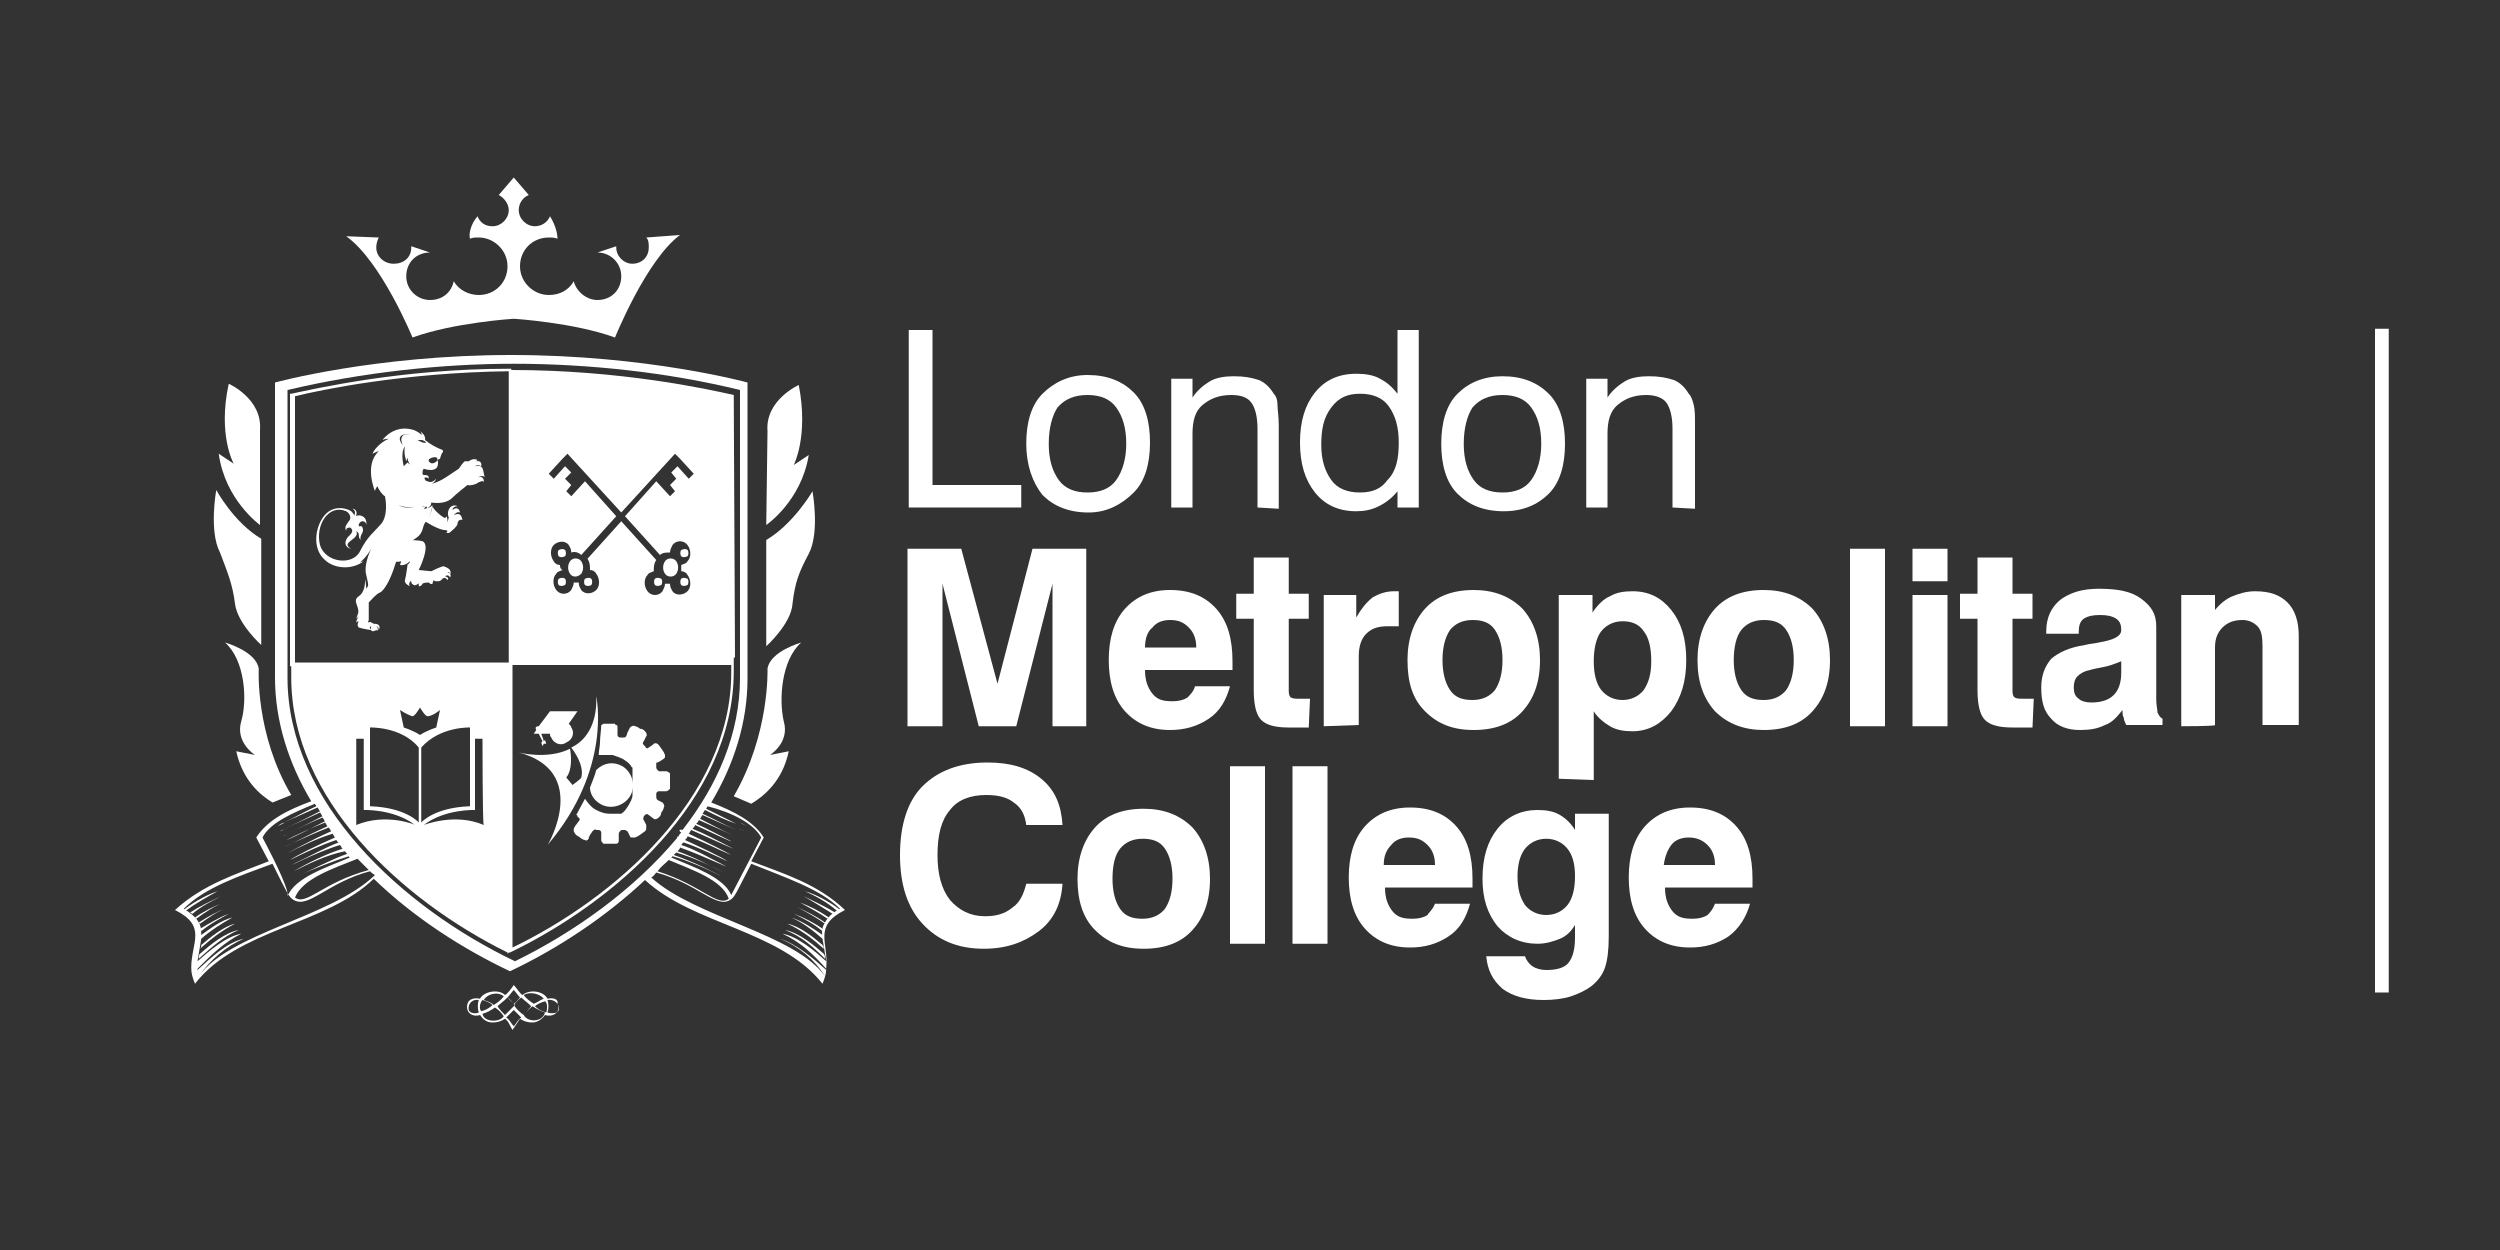 <?xml version="1.0" encoding="utf-8"?>
<!-- Generator: Adobe Illustrator 26.3.1, SVG Export Plug-In . SVG Version: 6.00 Build 0)  -->
<svg version="1.1" id="Layer_1" xmlns="http://www.w3.org/2000/svg" xmlns:xlink="http://www.w3.org/1999/xlink" x="0px" y="0px"
	 viewBox="0 0 200 100" style="enable-background:new 0 0 200 100;" xml:space="preserve">
<rect x="0" y="0" width="200" height="100" fill="#333333" stroke="none"/>
<style type="text/css">
	.st0{fill:#FFFFFF;}
</style>
<g>
	<polygon class="st0" points="72.7,40.6 72.7,26.4 74.6,26.4 74.6,38.8 81.7,38.8 81.7,40.6 	"/>
	<path class="st0" d="M82.1,35.5c0-1.7,0.4-3.1,1.3-4S85.5,30,87,30c1.6,0,2.8,0.5,3.7,1.4s1.3,2.3,1.3,4s-0.4,3.1-1.3,4
		S88.6,41,87.1,41c-1.6,0-2.8-0.5-3.7-1.4C82.6,38.6,82.1,37.2,82.1,35.5 M83.9,35.5c0,1.3,0.3,2.2,0.8,2.9s1.3,1,2.3,1
		c1,0,1.8-0.3,2.3-1s0.8-1.7,0.8-2.9c0-1.3-0.3-2.2-0.8-2.9s-1.3-1-2.3-1c-1,0-1.8,0.3-2.4,1C84.2,33.2,83.9,34.2,83.9,35.5"/>
	<path class="st0" d="M100.6,40.6v-6.3c0-1-0.2-1.7-0.5-2.1s-0.8-0.6-1.6-0.6c-1,0-1.7,0.3-2.3,0.8s-0.8,1.3-0.8,2.3v5.9h-1.7V30.3
		h1.7v1.5c0.4-0.6,0.9-1,1.4-1.3s1.2-0.4,1.9-0.4c0.8,0,1.4,0.1,2,0.3c0.5,0.2,0.9,0.6,1.2,1.1c0.2,0.2,0.3,0.5,0.3,0.9
		s0.1,0.9,0.1,1.6v0.5v6.2L100.6,40.6L100.6,40.6z"/>
	<path class="st0" d="M113.5,26.4v14.2h-1.7v-1.3c-0.4,0.5-0.9,0.9-1.5,1.2s-1.2,0.4-1.8,0.4c-1.4,0-2.5-0.5-3.3-1.5
		c-0.8-1-1.2-2.3-1.2-4c0-1.7,0.4-3,1.2-4s1.9-1.5,3.3-1.5c0.7,0,1.4,0.1,1.9,0.4c0.6,0.3,1,0.7,1.4,1.2v-5.1L113.5,26.4L113.5,26.4
		z M111.9,35.4c0-1.3-0.3-2.2-0.8-2.9c-0.5-0.7-1.3-1-2.3-1c-1,0-1.7,0.3-2.3,1.1s-0.8,1.7-0.8,3c0,1.2,0.3,2.1,0.8,2.8s1.3,1,2.3,1
		c1,0,1.7-0.3,2.2-1C111.7,37.7,111.9,36.7,111.9,35.4"/>
	<path class="st0" d="M115.3,35.5c0-1.7,0.4-3.1,1.3-4s2.1-1.4,3.6-1.4c1.6,0,2.8,0.5,3.7,1.4s1.3,2.3,1.3,4s-0.4,3.1-1.3,4
		s-2.1,1.4-3.6,1.4c-1.6,0-2.8-0.5-3.7-1.4S115.3,37.2,115.3,35.5 M117.1,35.5c0,1.3,0.3,2.2,0.8,2.9s1.3,1,2.3,1c1,0,1.8-0.3,2.3-1
		s0.8-1.7,0.8-2.9c0-1.3-0.3-2.2-0.8-2.9s-1.3-1-2.3-1c-1,0-1.8,0.3-2.4,1C117.4,33.2,117.1,34.2,117.1,35.5"/>
	<path class="st0" d="M133.8,40.6v-6.3c0-1-0.2-1.7-0.5-2.1c-0.3-0.4-0.9-0.6-1.6-0.6c-1,0-1.7,0.3-2.3,0.8s-0.8,1.3-0.8,2.3v5.9
		h-1.7V30.3h1.7v1.5c0.4-0.6,0.9-1,1.4-1.3c0.5-0.3,1.2-0.4,1.9-0.4c0.8,0,1.4,0.1,2,0.3c0.5,0.2,0.9,0.6,1.2,1.1
		c0.2,0.2,0.3,0.5,0.4,0.9s0.1,0.9,0.1,1.6v0.5v6.2L133.8,40.6L133.8,40.6z"/>
	<polygon class="st0" points="72.6,58.1 72.6,43.9 76.9,43.9 79.8,54.7 82.6,43.9 86.9,43.9 86.9,58.1 84.2,58.1 84.2,46.7 
		81.3,58.1 78.3,58.1 75.4,46.7 75.4,58.1 	"/>
	<path class="st0" d="M95.6,54.9h2.8c-0.3,1.1-0.8,2-1.7,2.6c-0.9,0.6-1.9,0.9-3.1,0.9c-1.5,0-2.7-0.5-3.6-1.5
		c-0.9-1-1.3-2.4-1.3-4.1c0-1.7,0.4-3.1,1.3-4.1c0.9-1,2.1-1.5,3.6-1.5c1.6,0,2.8,0.5,3.7,1.5c0.9,1,1.3,2.4,1.3,4.2
		c0,0.2,0,0.3,0,0.4s0,0.2,0,0.3h-7c0,0.8,0.2,1.4,0.6,1.9s0.9,0.6,1.6,0.6c0.5,0,0.9-0.1,1.2-0.3C95.2,55.6,95.5,55.3,95.6,54.9
		 M91.6,51.8h4.1c0-0.7-0.2-1.2-0.6-1.6s-0.8-0.6-1.5-0.6c-0.6,0-1.1,0.2-1.4,0.6C91.8,50.5,91.6,51.1,91.6,51.8"/>
	<path class="st0" d="M104.7,58.2c-0.3,0-0.6,0-0.9,0c-0.4,0-0.6,0-0.7,0c-1.1,0-1.8-0.2-2.2-0.6c-0.4-0.4-0.6-1.2-0.6-2.4v-5.7
		h-1.4v-2h1.4v-2.9h2.8v2.9h1.6v2h-1.6v5.8c0,0.3,0.1,0.5,0.2,0.5c0.1,0.1,0.4,0.1,0.8,0.1h0.7L104.7,58.2L104.7,58.2z"/>
	<path class="st0" d="M105.9,58.1V47.6h2.6v1.8c0.4-0.7,0.8-1.2,1.3-1.6c0.5-0.3,1.1-0.5,1.7-0.5c0.1,0,0.2,0,0.2,0s0.1,0,0.2,0
		l0,2.8H111c-0.8,0-1.3,0.2-1.7,0.6c-0.4,0.4-0.6,1-0.6,1.8v5.5L105.9,58.1L105.9,58.1z"/>
	<path class="st0" d="M112.6,52.8c0-1.7,0.5-3.1,1.4-4.1c0.9-1,2.2-1.5,3.9-1.5c1.6,0,2.9,0.5,3.9,1.5c0.9,1,1.4,2.4,1.4,4.1
		c0,1.8-0.5,3.1-1.4,4.1c-0.9,1-2.2,1.5-3.9,1.5c-1.7,0-2.9-0.5-3.9-1.5C113,55.9,112.6,54.6,112.6,52.8 M115.4,52.8
		c0,1,0.2,1.8,0.6,2.4c0.4,0.6,1,0.8,1.8,0.8c0.8,0,1.4-0.3,1.8-0.8c0.4-0.6,0.6-1.4,0.6-2.4c0-1-0.2-1.8-0.6-2.4
		c-0.4-0.6-1-0.8-1.8-0.8c-0.8,0-1.4,0.3-1.8,0.8C115.6,51,115.4,51.8,115.4,52.8"/>
	<path class="st0" d="M124.7,62.3V47.6h2.7V49c0.4-0.6,0.9-1.1,1.4-1.3c0.5-0.3,1.1-0.4,1.8-0.4c1.3,0,2.3,0.5,3.1,1.5
		c0.8,1,1.2,2.3,1.2,4c0,1.7-0.4,3-1.2,4.1c-0.8,1-1.8,1.6-3.1,1.6c-0.7,0-1.3-0.1-1.8-0.4c-0.5-0.3-1-0.7-1.3-1.2v5.5L124.7,62.3
		L124.7,62.3z M132.1,52.9c0-1.1-0.2-1.9-0.6-2.4c-0.4-0.6-1-0.8-1.7-0.8c-0.7,0-1.3,0.3-1.7,0.8s-0.6,1.4-0.6,2.4
		c0,1,0.2,1.8,0.6,2.3s1,0.8,1.7,0.8c0.7,0,1.3-0.3,1.7-0.8C131.9,54.6,132.1,53.9,132.1,52.9"/>
	<path class="st0" d="M135.8,52.8c0-1.7,0.5-3.1,1.4-4.1c0.9-1,2.2-1.5,3.9-1.5c1.6,0,2.9,0.5,3.9,1.5c0.9,1,1.4,2.4,1.4,4.1
		c0,1.8-0.5,3.1-1.4,4.1c-0.9,1-2.2,1.5-3.9,1.5c-1.6,0-2.9-0.5-3.9-1.5C136.3,55.9,135.8,54.6,135.8,52.8 M138.7,52.8
		c0,1,0.2,1.8,0.6,2.4c0.4,0.6,1,0.8,1.8,0.8c0.8,0,1.4-0.3,1.8-0.8c0.4-0.6,0.6-1.4,0.6-2.4c0-1-0.2-1.8-0.6-2.4
		c-0.4-0.6-1-0.8-1.8-0.8c-0.8,0-1.4,0.3-1.8,0.8S138.7,51.8,138.7,52.8"/>
	<rect x="148" y="43.9" class="st0" width="2.8" height="14.2"/>
	<path class="st0" d="M153,43.9h2.8v2.6H153V43.9z M153,47.6h2.8v10.5H153V47.6z"/>
	<path class="st0" d="M162.6,58.2c-0.3,0-0.6,0-0.9,0c-0.4,0-0.6,0-0.7,0c-1.1,0-1.8-0.2-2.2-0.6c-0.4-0.4-0.6-1.2-0.6-2.4v-5.7
		h-1.4v-2h1.4v-2.9h2.8v2.9h1.6v2H161v5.8c0,0.3,0.1,0.5,0.2,0.5c0.1,0.1,0.4,0.1,0.8,0.1h0.7L162.6,58.2L162.6,58.2z"/>
	<path class="st0" d="M169.8,56.8c-0.4,0.5-0.8,1-1.4,1.2c-0.6,0.3-1.2,0.4-2,0.4c-1,0-1.8-0.3-2.3-0.9c-0.6-0.6-0.8-1.4-0.8-2.5
		c0-1,0.3-1.7,0.8-2.3c0.6-0.5,1.4-0.9,2.7-1.1c0.3-0.1,0.7-0.1,1.1-0.2c1.2-0.2,1.8-0.5,1.8-1c0-0.4-0.1-0.7-0.4-0.9
		s-0.7-0.3-1.3-0.3c-0.6,0-1,0.1-1.3,0.3c-0.3,0.2-0.4,0.6-0.4,1v0.2h-2.6v-0.2c0-1.1,0.4-1.9,1.1-2.5c0.8-0.6,1.8-0.9,3.1-0.9
		c1.5,0,2.6,0.2,3.4,0.8s1.2,1.2,1.2,2.2v5.9c0,0.4,0.1,0.8,0.1,1c0.1,0.2,0.2,0.4,0.4,0.5v0.5h-2.9c-0.1-0.2-0.2-0.4-0.2-0.6
		C169.8,57.3,169.8,57,169.8,56.8 M169.7,52.9c-0.5,0.2-1,0.4-1.6,0.5c-0.6,0.1-0.9,0.2-0.9,0.2c-0.5,0.1-0.8,0.3-1,0.5
		c-0.2,0.2-0.3,0.5-0.3,0.9c0,0.4,0.1,0.7,0.4,0.9c0.2,0.2,0.6,0.3,1,0.3c0.8,0,1.4-0.2,1.8-0.6c0.4-0.4,0.6-1,0.6-1.8L169.7,52.9
		L169.7,52.9z"/>
	<path class="st0" d="M174.5,58.1V47.6h2.7v1.2c0.4-0.5,0.9-0.9,1.4-1.1c0.5-0.2,1.1-0.4,1.8-0.4c1.2,0,2,0.3,2.6,0.9
		c0.6,0.6,0.9,1.5,0.9,2.7v7.1H181v-6.3c0-0.8-0.1-1.3-0.4-1.6s-0.7-0.5-1.2-0.5c-0.7,0-1.2,0.2-1.6,0.6c-0.4,0.4-0.6,0.9-0.6,1.6
		v6.2C177.3,58.1,174.5,58.1,174.5,58.1z"/>
	<path class="st0" d="M85,70.7c-0.1,1.6-0.7,2.9-1.9,3.8s-2.6,1.4-4.4,1.4c-2.1,0-3.7-0.7-4.9-2c-1.2-1.3-1.8-3.1-1.8-5.5
		c0-2.4,0.6-4.3,1.8-5.5S76.7,61,79,61c1.8,0,3.2,0.4,4.3,1.3s1.6,2.1,1.7,3.7h-2.9c-0.1-0.8-0.4-1.4-1-1.8
		c-0.5-0.4-1.2-0.6-2.2-0.6c-1.3,0-2.3,0.4-2.9,1.2c-0.7,0.8-1,2-1,3.6c0,1.5,0.3,2.7,1,3.6c0.7,0.8,1.6,1.3,2.8,1.3
		c0.9,0,1.6-0.2,2.2-0.7c0.6-0.4,0.9-1.1,1.1-1.9C82.1,70.7,85,70.7,85,70.7z"/>
	<path class="st0" d="M86.2,70.3c0-1.7,0.5-3.1,1.4-4.1c0.9-1,2.2-1.5,3.9-1.5c1.6,0,2.9,0.5,3.9,1.5c0.9,1,1.4,2.4,1.4,4.1
		c0,1.8-0.5,3.1-1.4,4.1c-0.9,1-2.2,1.5-3.9,1.5c-1.7,0-2.9-0.5-3.9-1.5S86.2,72,86.2,70.3 M89,70.3c0,1,0.2,1.8,0.6,2.4
		c0.4,0.6,1,0.8,1.8,0.8c0.8,0,1.4-0.3,1.8-0.8c0.4-0.6,0.6-1.4,0.6-2.4c0-1-0.2-1.8-0.6-2.4s-1-0.8-1.8-0.8c-0.8,0-1.4,0.3-1.8,0.8
		C89.2,68.4,89,69.2,89,70.3"/>
	<rect x="98.4" y="61.3" class="st0" width="2.8" height="14.2"/>
	<rect x="103.4" y="61.3" class="st0" width="2.8" height="14.2"/>
	<path class="st0" d="M114.8,72.3h2.8c-0.3,1.1-0.8,2-1.7,2.6c-0.9,0.6-1.9,0.9-3.1,0.9c-1.5,0-2.7-0.5-3.6-1.5
		c-0.9-1-1.3-2.4-1.3-4.1c0-1.7,0.4-3.1,1.3-4.1c0.9-1,2.1-1.5,3.6-1.5c1.6,0,2.8,0.5,3.7,1.5c0.9,1,1.3,2.4,1.3,4.2
		c0,0.2,0,0.3,0,0.4s0,0.2,0,0.3h-7c0,0.8,0.2,1.4,0.6,1.9s0.9,0.6,1.6,0.6c0.5,0,0.9-0.1,1.2-0.3C114.3,73,114.6,72.8,114.8,72.3
		 M110.7,69.2h4.1c0-0.7-0.2-1.2-0.6-1.6s-0.8-0.6-1.5-0.6c-0.6,0-1.1,0.2-1.4,0.6C110.9,68,110.7,68.5,110.7,69.2"/>
	<path class="st0" d="M118.9,76.5l3.1,0c0.1,0.3,0.3,0.6,0.6,0.8c0.3,0.2,0.7,0.3,1.1,0.3c0.9,0,1.5-0.2,1.8-0.6S126,76,126,75V74
		c-0.3,0.5-0.7,0.9-1.2,1.1c-0.5,0.2-1.1,0.4-1.8,0.4c-1.3,0-2.4-0.5-3.2-1.4c-0.8-1-1.2-2.2-1.2-3.8c0-1.7,0.4-3,1.2-4
		c0.8-1,1.9-1.5,3.2-1.5c0.7,0,1.3,0.1,1.8,0.4c0.5,0.3,0.9,0.7,1.2,1.2v-1.3h2.7v9.8c0,1.1-0.1,1.9-0.3,2.5
		c-0.2,0.6-0.6,1.1-1.1,1.5c-0.4,0.3-1,0.6-1.6,0.8s-1.4,0.3-2.2,0.3c-1.4,0-2.5-0.3-3.3-0.9C119.4,78.4,119,77.6,118.9,76.5
		 M121.4,70.1c0,1,0.2,1.7,0.6,2.3c0.4,0.5,1,0.8,1.7,0.8c0.7,0,1.3-0.3,1.7-0.8s0.6-1.3,0.6-2.3c0-1-0.2-1.7-0.6-2.2
		c-0.4-0.5-1-0.8-1.7-0.8c-0.7,0-1.3,0.3-1.7,0.8C121.6,68.4,121.4,69.2,121.4,70.1"/>
	<path class="st0" d="M137.2,72.3h2.8c-0.3,1.1-0.9,2-1.7,2.6c-0.9,0.6-1.9,0.9-3.1,0.9c-1.5,0-2.7-0.5-3.6-1.5
		c-0.9-1-1.3-2.4-1.3-4.1c0-1.7,0.4-3.1,1.3-4.1c0.9-1,2.1-1.5,3.6-1.5c1.6,0,2.8,0.5,3.7,1.5c0.9,1,1.3,2.4,1.3,4.2
		c0,0.2,0,0.3,0,0.4s0,0.2,0,0.3h-7c0,0.8,0.2,1.4,0.6,1.9s0.9,0.6,1.6,0.6c0.5,0,0.9-0.1,1.2-0.3C136.8,73,137,72.8,137.2,72.3
		 M133.1,69.2h4.1c0-0.7-0.2-1.2-0.6-1.6c-0.4-0.4-0.9-0.6-1.5-0.6c-0.6,0-1.1,0.2-1.4,0.6C133.4,68,133.2,68.5,133.1,69.2"/>
	<rect x="190" y="26.3" class="st0" width="1.1" height="53.1"/>
	<path class="st0" d="M43.8,79.9c-0.3-0.6-1.4-0.8-2-0.3c-0.2-0.1-0.5-0.6-0.7-0.8c-0.2,0.3-0.5,0.7-0.7,0.8c-0.5-0.5-1.7-0.3-2,0.3
		c-0.4-0.1-0.9,0-1,0.4c-0.2,0.7,0.4,1.1,1,0.9c0.2,0.3,0.5,0.6,1,0.6c0.4,0,0.7-0.1,1-0.3c0.3,0.2,0.4,0.6,0.6,0.9
		c0.2-0.3,0.4-0.6,0.6-0.9c0.3,0.2,0.6,0.3,1,0.3c0.4,0,0.8-0.3,1-0.6c0.6,0.2,1.3-0.2,1-0.9C44.7,79.9,44.2,79.8,43.8,79.9
		 M37.5,80.8c-0.1-0.5,0.3-0.9,0.8-0.8c-0.1,0.3-0.1,0.7,0,1C38.1,81.1,37.6,81.1,37.5,80.8 M43.5,79.9c-0.3,0.1-0.5,0.3-0.8,0.4
		c-0.3-0.2-0.6-0.4-0.8-0.7C42.4,79.3,43.2,79.5,43.5,79.9 M41.1,79.2c0.2,0.2,0.3,0.4,0.5,0.6c-0.2,0.2-0.3,0.4-0.5,0.5
		c-0.2-0.2-0.3-0.4-0.5-0.5C40.8,79.6,40.9,79.4,41.1,79.2 M40.3,79.7c-0.2,0.3-0.5,0.5-0.8,0.7c-0.2-0.2-0.5-0.3-0.8-0.4
		C39,79.5,39.8,79.3,40.3,79.7 M38.6,80c0.3,0.1,0.6,0.2,0.8,0.4c-0.2,0.2-0.5,0.4-0.9,0.5C38.3,80.7,38.4,80.2,38.6,80 M38.6,81.1
		c0.4-0.1,0.7-0.3,1-0.5c0.3,0.2,0.5,0.4,0.7,0.7C40,81.8,38.7,81.8,38.6,81.1 M40.4,81.2c-0.2-0.2-0.4-0.4-0.6-0.7
		c0.2-0.2,0.5-0.4,0.8-0.7c0.2,0.2,0.4,0.4,0.6,0.6C40.9,80.7,40.6,81,40.4,81.2 M41.1,82.1c-0.2-0.2-0.3-0.5-0.6-0.7
		c0.2-0.2,0.4-0.4,0.6-0.6c0.2,0.2,0.4,0.4,0.6,0.6C41.4,81.6,41.3,81.9,41.1,82.1 M41.1,80.4c0.2-0.2,0.3-0.4,0.6-0.6
		c0.2,0.2,0.5,0.4,0.8,0.7c-0.2,0.2-0.4,0.5-0.6,0.7C41.6,81,41.3,80.7,41.1,80.4 M41.9,81.2c0.2-0.2,0.4-0.5,0.7-0.7
		c0.3,0.2,0.7,0.4,1,0.5C43.4,81.8,42.2,81.8,41.9,81.2 M43.7,81c-0.4-0.1-0.7-0.3-0.9-0.5c0.2-0.2,0.5-0.3,0.8-0.4
		C43.8,80.2,43.8,80.7,43.7,81 M44.7,80.8c-0.1,0.3-0.6,0.3-0.9,0.2c0.1-0.3,0.1-0.7,0-1C44.3,79.9,44.8,80.3,44.7,80.8"/>
	<path class="st0" d="M61.3,42c0,0,2.8-1.9,3.4-5.6l-1.2,0.8c0,0,1.2-2.3,0.4-6.4c0,0-2.7,1.2-2.5,3.7L61.3,42L61.3,42z"/>
	<path class="st0" d="M20.8,42v-7.6c0.2-2.5-2.5-3.7-2.5-3.7c-0.9,4.1,0.4,6.4,0.4,6.4l-1.2-0.8C18,40,20.8,42,20.8,42"/>
	<path class="st0" d="M63.4,48.3c0.2-1.7,0.5-2.5,1.3-4c0.9-1.7,0.3-5,0.3-5s-1.5,2.6-3.7,3.9v8.5C61.3,51.7,63.3,49.9,63.4,48.3"/>
	<path class="st0" d="M18.8,48.3c0.2,1.6,2.1,3.3,2.1,3.3v-8.5c-2.2-1.3-3.6-3.9-3.6-3.9s-0.6,3.3,0.3,5
		C18.2,45.8,18.6,46.7,18.8,48.3"/>
	<path class="st0" d="M64.1,51.4c0,0-2.5,0.7-2.7,2.1c0,0,0.2,5.2-2.7,10.2l1.4,0.6c1-0.6,2.5-1.8,3-4.2l-1.5,0.3c0,0,1.6-1,1.1-2.7
		C62.3,56,62.5,52.8,64.1,51.4"/>
	<path class="st0" d="M21.8,64.2l1.5-0.6c-2.9-4.9-2.6-10.1-2.6-10.1c-0.2-1.4-2.7-2.1-2.7-2.1c1.6,1.4,1.8,4.6,1.3,6.3
		s1.1,2.7,1.1,2.7l-1.5-0.3C19.4,62.4,20.8,63.6,21.8,64.2"/>
	<path class="st0" d="M22.8,66.3c-0.1,0.1-0.3,0.1-0.4,0.2C22.4,66.5,22.7,66.4,22.8,66.3"/>
	<path class="st0" d="M23.1,66.7c-0.2,0.1-0.3,0.1-0.5,0.2C22.6,66.9,22.9,66.8,23.1,66.7"/>
	<path class="st0" d="M22.8,65.8c-0.2,0.1-0.4,0.2-0.6,0.3C22.5,65.9,22.4,65.9,22.8,65.8"/>
	<path class="st0" d="M15.7,73.5c0.7-0.5,1.4-1,2.2-1.3c-0.8,0.3-1.6,0.7-2.3,1.2C15.6,73.4,15.7,73.5,15.7,73.5"/>
	<path class="st0" d="M16.1,75.6c0,0.1,0,0.2-0.1,0.3c0.9-0.8,1.8-1.5,2.8-2C17.9,74.1,16.8,75,16.1,75.6"/>
	<path class="st0" d="M16.1,74.5c0.7-0.6,1.5-1,2.2-1.4c-0.8,0.3-1.6,0.8-2.3,1.2C16.1,74.4,16.1,74.4,16.1,74.5"/>
	<path class="st0" d="M15.9,76.7c1-0.9,2-1.8,3.2-2.3c-1.1,0.2-2.3,1.2-3.1,1.9C15.9,76.4,15.9,76.5,15.9,76.7"/>
	<path class="st0" d="M15.2,73c0.1,0,0.1,0.1,0.2,0.1c0.7-0.6,1.5-1,2.3-1.4C16.8,72.1,16,72.5,15.2,73"/>
	<path class="st0" d="M14.7,72.8c0.1,0,0.1,0,0.1,0.1c0.8-0.6,1.7-1.1,2.6-1.6C16.4,71.6,15,72.5,14.7,72.8"/>
	<path class="st0" d="M67.6,72.8c-2.2-2.1-4.9-2.9-7.5-3.9l1-1.9c-0.8-1.3-2.4-2.1-4.2-2.8c1.8-3,2.9-6.4,2.9-9.9V30.6
		c0,0-8-2.2-18.9-2.2c-10.9,0-18.9,2.2-18.9,2.2v23.6c0,3.5,1.1,6.9,2.9,9.9c-1.9,0.7-3.5,1.5-4.4,2.9l1,1.9c-2.5,1-5.2,1.8-7.5,3.9
		c2.6,1.3,1.3,2.6,1.3,4.6c0,0.5,0.1,0.8,0.3,1.3c3.4-4.4,10.5-4.7,14.3-8.4c3.2,3.1,7.1,5.6,10.9,7.4c3.8-1.8,7.6-4.3,10.8-7.3
		c3.9,3.6,10.8,4,14.2,8.3c0.2-0.5,0.3-0.8,0.3-1.3C66.3,75.4,65,74.1,67.6,72.8 M60.9,67c-0.2,0.4-2.2,4.2-2.4,4.6
		c-0.6-1.4-2.9-2.2-4.8-3c0,0,0.1-0.1,0.1-0.1c1.1,0.3,3,1.1,3.9,1.6c-0.3-0.2-2.3-1.2-3.8-1.7c0.1-0.1,0.2-0.2,0.2-0.2
		c1.3,0.4,2.7,1,3.8,1.6c-1-0.5-2.5-1.3-3.7-1.7c0.1-0.1,0.2-0.2,0.2-0.3c2,0.7,4.6,2,3.3,1.3c-0.8-0.4-2.2-1.2-3.2-1.5
		c0.1-0.1,0.1-0.2,0.2-0.2c1.2,0.4,2.4,1,3.5,1.5c-0.4-0.3-2.1-1.1-3.4-1.7c0.1-0.1,0.2-0.2,0.2-0.3c1.2,0.4,2.3,1,3.5,1.5
		c-0.3-0.2-1.9-1-3.4-1.7c0.1-0.1,0.1-0.2,0.2-0.3c1.8,0.8,4.2,1.9,3,1.3c-1-0.5-1.9-1-2.9-1.4c0.1-0.1,0.2-0.2,0.2-0.3
		c1.3,0.6,3,1.4,2.9,1.3c-1-0.5-1.9-1-2.8-1.4c0.1-0.1,0.2-0.2,0.2-0.3c0.9,0.4,1.8,0.8,2.7,1.2c-0.9-0.4-1.8-0.9-2.6-1.3
		c0.1-0.1,0.1-0.2,0.2-0.3c0.9,0.4,1.8,0.8,2.7,1.2c-0.9-0.4-1.8-0.9-2.7-1.3c0.1-0.1,0.1-0.2,0.2-0.3c0.8,0.4,1.6,0.8,2.5,1.1
		c-0.8-0.4-1.6-0.8-2.4-1.2c0-0.1,0.1-0.1,0.1-0.2C58.6,65,60.3,65.9,60.9,67 M53.5,68.8c1.9,0.8,4.3,1.6,4.8,3.1
		c-0.9,0.7-2.2-1.1-5.7-2.2C52.9,69.3,53.2,69.1,53.5,68.8 M29.5,69.6c-3.7,1-5,2.9-5.9,2.2c0.6-1.5,3-2.3,5-3.1
		C28.9,69,29.2,69.3,29.5,69.6 M21,67c0.6-1.2,2.5-2,4.2-2.7c0,0.1,0.1,0.1,0.1,0.2c-0.9,0.4-1.7,0.9-2.6,1.3
		c0.9-0.4,1.8-0.8,2.7-1.2c0.1,0.1,0.1,0.2,0.2,0.3c-1,0.5-1.9,1-2.9,1.4c1-0.4,2-0.9,2.9-1.3c0.1,0.1,0.1,0.2,0.2,0.3
		c-1,0.5-1.9,1-2.9,1.4c1-0.4,1.9-0.9,2.9-1.3c0.1,0.1,0.1,0.2,0.2,0.3c-1.2,0.6-2.5,1.3-3.1,1.5c1-0.5,2.1-1,3.1-1.4
		c0.1,0.1,0.1,0.2,0.2,0.3c-1.1,0.5-2.1,1-3.1,1.5c-1.3,0.6,1.4-0.7,3.2-1.4c0.1,0.1,0.1,0.2,0.2,0.3c-1.6,0.7-3.2,1.6-3.6,1.8
		c1.2-0.6,2.4-1.2,3.7-1.6c0.1,0.1,0.1,0.2,0.2,0.3c-1.4,0.6-3.2,1.5-3.6,1.8c1.2-0.6,2.5-1.2,3.7-1.6c0.1,0.1,0.1,0.2,0.2,0.2
		c-0.9,0.3-2.5,1.2-3.4,1.6c-1.3,0.7,1.5-0.8,3.5-1.4c0.1,0.1,0.1,0.2,0.2,0.3c-1.3,0.4-2.9,1.2-3.9,1.8c1.2-0.6,2.6-1.3,4.1-1.6
		c0.1,0.1,0.1,0.2,0.2,0.2c-1.2,0.4-3.1,1.4-4,1.8c1-0.5,3.1-1.3,4.1-1.6c0,0,0,0.1,0.1,0.1c-1.9,0.8-4.4,1.6-5,3.1
		C23.2,71.1,21.2,67.4,21,67 M15.9,78.1C15.9,78.1,15.9,78.1,15.9,78.1c0.9-1.3,2.2-2.4,3.6-3c-1.4,0.3-2.7,1.6-3.7,2.5
		c0,0,0-0.1,0-0.1c1.1-1.1,2.1-2.1,3.5-2.8c-1.2,0.2-2.6,1.4-3.5,2.2c0.1-0.6,0.2-1.2,0.3-1.8c0.8-0.7,1.6-1.2,2.5-1.7
		c-0.9,0.2-1.8,0.9-2.5,1.4c0,0,0,0.1,0,0.1c0-0.4,0-0.8-0.2-1.1c0,0,0.1,0.1,0.1,0.1c0.7-0.5,1.4-1,2.2-1.3
		c-0.8,0.3-1.5,0.7-2.3,1.2c0,0,0,0,0,0c-0.2-0.4-0.7-0.8-1.2-1.1c1.7-1.7,4.4-2.6,7.1-3.6c1.1,2.2,1.3,2.7,1.7,2.9c0,0,0,0,0,0
		c1.2,0.7,2.7-1.4,6.1-2.3c0.1,0.1,0.2,0.2,0.4,0.3C26.5,73.4,18.4,74.6,15.9,78.1 M23,54.2v-23c5.9-1.4,12.3-2.1,18.1-2.1
		c6,0,12.4,0.7,18.1,2.1v23c0,4.5-1.8,8.6-4.6,12.2c-0.3-0.1-0.3,0.1-0.1,0.2c-0.1,0.1-0.2,0.2-0.2,0.3c-0.1,0-0.2,0.1-0.1,0.1
		c-3.5,4.2-8.3,7.6-13,9.9C32.2,72.6,23,64.2,23,54.2 M66,73.8C66,73.8,66,73.8,66,73.8c-0.7-0.5-1.5-0.9-2.2-1.2
		c0.8,0.4,1.5,0.8,2.2,1.3C65.9,73.9,65.9,73.9,66,73.8c-0.2,0.3-0.3,0.7-0.2,1.1c0,0,0-0.1,0-0.1c-0.7-0.5-1.6-1.1-2.5-1.4
		c0.9,0.4,1.7,1,2.5,1.7c0.1,0.6,0.2,1.2,0.3,1.8c-0.9-0.8-2.3-2-3.5-2.2c1.5,0.7,2.4,1.6,3.5,2.8c0,0,0,0.1,0,0.1
		c-1-0.9-2.4-2.1-3.7-2.5c1.5,0.6,2.8,1.7,3.6,3c0,0,0,0,0,0c-2.4-3.4-10.4-4.7-13.9-7.9c0.2-0.1,0.3-0.3,0.4-0.4
		c3.3,0.9,4.8,2.9,5.9,2.2c0,0,0,0,0,0c0.4-0.2,0.6-0.8,1.7-2.9c2.7,1.1,5.5,2,7.1,3.6C66.6,73,66.2,73.4,66,73.8"/>
	<path class="st0" d="M59.1,66.3c0.1,0,0.4,0.2,0.4,0.2C59.4,66.4,59.3,66.4,59.1,66.3"/>
	<path class="st0" d="M58.8,66.7c0.2,0.1,0.4,0.2,0.5,0.2C59.2,66.9,59,66.8,58.8,66.7"/>
	<path class="st0" d="M59.2,65.8c0.3,0.2,0.2,0.1,0.6,0.3C59.6,66,59.4,65.9,59.2,65.8"/>
	<path class="st0" d="M66.2,73.5c0,0,0.1-0.1,0.1-0.1c-0.7-0.5-1.5-0.9-2.3-1.2C64.7,72.6,65.5,73,66.2,73.5"/>
	<path class="st0" d="M65.9,75.9c0-0.1,0-0.2-0.1-0.3C65.1,75,64,74.1,63,73.9C64.1,74.4,65,75.1,65.9,75.9"/>
	<path class="st0" d="M65.8,74.5c0-0.1,0-0.1,0-0.2c-0.7-0.5-1.5-0.9-2.3-1.2C64.3,73.5,65.1,73.9,65.8,74.5"/>
	<path class="st0" d="M66,76.7c0-0.1,0-0.3-0.1-0.4c-0.8-0.7-2-1.7-3.1-1.9C64.1,74.9,65,75.7,66,76.7"/>
	<path class="st0" d="M66.6,73.1c0.1,0,0.1-0.1,0.2-0.1c-0.8-0.5-1.7-0.9-2.5-1.3C65,72.1,65.8,72.6,66.6,73.1"/>
	<path class="st0" d="M64.4,71.3c0.9,0.4,1.8,0.9,2.6,1.6c0.1,0,0.1,0,0.2-0.1C66.9,72.5,65.5,71.6,64.4,71.3"/>
	<path class="st0" d="M58.8,52.6L58.8,52.6l-0.1-21c-2.2-0.5-9.1-2-17.8-2v-0.1h-0.2c-8.6,0-15.5,1.6-17.4,2l-0.1,0v21.8h0.1v0.9
		c0,9.7,8.8,17.8,17.3,22v0.1l0.1-0.1c0,0,0,0,0,0v0l0.1,0c8.3-4,17.9-12.2,17.9-22.5V52.6z M44.8,45.2c-0.2,0-0.4-0.1-0.5-0.3
		c-0.3-0.4-0.3-1,0-1.3s0.9-0.4,1.2,0c0.1,0.2,0.2,0.3,0.2,0.6c0.3-0.1,0.6,0,0.8,0.2l2.8-3.1l-2.5-2.8l-1.1,1.2l-0.4-0.4l0.4-0.5
		l-0.5-0.5l0.5-0.5l-0.5-0.5l-0.9,1l-0.4-0.4l1.1-1.2l0.4-0.4l4.3,4.7l4.3-4.7l0.4,0.4l1.1,1.2l-0.4,0.4l-0.9-1l-0.5,0.5l0.4,0.5
		l-0.5,0.5l0.4,0.5l-0.4,0.4l-1.1-1.2l-2.5,2.8l2.8,3.1c0.2-0.2,0.5-0.2,0.8-0.2c0-0.2,0.1-0.4,0.2-0.6c0.3-0.4,0.9-0.4,1.2,0
		c0.3,0.4,0.3,1,0,1.3c-0.1,0.2-0.3,0.2-0.5,0.3c0,0.2,0,0.3,0,0.5c0.2,0,0.4,0.1,0.5,0.3c0.3,0.4,0.3,1,0,1.3s-0.9,0.4-1.2,0
		c-0.1-0.2-0.2-0.3-0.2-0.6c-0.1,0-0.3,0-0.4,0c0,0.2-0.1,0.4-0.2,0.6c-0.3,0.4-0.9,0.4-1.2,0c-0.3-0.4-0.3-1,0-1.3
		c0.1-0.2,0.3-0.2,0.5-0.3c0-0.3,0-0.6,0.2-0.9l-2.8-3.1L47,44.7c0.2,0.3,0.2,0.6,0.2,0.9c0.2,0,0.4,0.1,0.5,0.3
		c0.3,0.4,0.3,1,0,1.3s-0.9,0.4-1.2,0c-0.1-0.2-0.2-0.3-0.2-0.6c-0.1,0-0.3,0-0.4,0c0,0.2-0.1,0.4-0.2,0.6c-0.3,0.4-0.9,0.4-1.2,0
		c-0.3-0.4-0.3-1,0-1.3c0.1-0.2,0.3-0.2,0.5-0.3C44.8,45.5,44.8,45.3,44.8,45.2 M28.5,66v-6.9h0.6v5.7c0,0,2.4-0.1,4.1,1.2
		C33.3,66,30.9,65,28.5,66 M33.5,65.8c0,0-1-1.2-3.9-1.3v-6.3c0,0,2.5-0.1,3.9,1.6V65.8z M32.3,58.2L32,56.8c0,0,0.6,0.4,1,0.5
		c0.2,0,0.6-0.7,0.6-0.7s0.4,0.7,0.6,0.7c0.4,0,1-0.5,1-0.5l-0.3,1.4c-0.9,0.3-1.3,0.6-1.3,0.6S33.2,58.5,32.3,58.2 M33.7,65.8v-6
		c1.5-1.7,3.9-1.6,3.9-1.6v6.3C34.7,64.6,33.7,65.8,33.7,65.8 M38.7,66c-2.3-1-4.8,0-4.8,0c1.7-1.3,4.1-1.2,4.1-1.2v-5.7h0.6
		C38.6,59.1,38.6,66,38.7,66z M40.7,53H23.6V31.7c2-0.5,8.7-1.9,17.1-2v22.8V53z M58.5,53.8c0,10-9.4,18.1-17.5,22V53.3v-0.1h17.5
		V53.8z"/>
	<path class="st0" d="M47.3,46.8c0.1-0.1,0.1-0.4,0-0.5s-0.3-0.1-0.5,0c-0.1,0.1-0.1,0.4,0,0.5S47.2,46.9,47.3,46.8"/>
	<path class="st0" d="M46.5,45.9c0.2-0.3,0.2-0.7,0-1s-0.7-0.3-0.9,0s-0.2,0.7,0,1C45.8,46.2,46.2,46.2,46.5,45.9"/>
	<path class="st0" d="M45.2,46.8c0.1-0.1,0.1-0.4,0-0.5s-0.3-0.1-0.5,0c-0.1,0.1-0.1,0.4,0,0.5C44.8,46.9,45,46.9,45.2,46.8"/>
	<path class="st0" d="M45.2,44.5c0.1-0.1,0.1-0.4,0-0.5s-0.3-0.1-0.5,0c-0.1,0.1-0.1,0.4,0,0.5C44.8,44.6,45,44.6,45.2,44.5"/>
	<path class="st0" d="M52.4,46.3c-0.1,0.1-0.1,0.4,0,0.5s0.3,0.1,0.5,0c0.1-0.1,0.1-0.4,0-0.5C52.7,46.2,52.5,46.2,52.4,46.3"/>
	<path class="st0" d="M54.1,45.9c0.2-0.3,0.2-0.7,0-1s-0.7-0.3-0.9,0s-0.2,0.7,0,1S53.9,46.2,54.1,45.9"/>
	<path class="st0" d="M54.5,46.3c-0.1,0.1-0.1,0.4,0,0.5s0.3,0.1,0.5,0c0.1-0.1,0.1-0.4,0-0.5C54.8,46.2,54.6,46.2,54.5,46.3"/>
	<path class="st0" d="M55,44.5c0.1-0.1,0.1-0.4,0-0.5s-0.3-0.1-0.5,0c-0.1,0.1-0.1,0.4,0,0.5C54.6,44.6,54.8,44.6,55,44.5"/>
	<path class="st0" d="M36.3,41.2c0.1-0.1,0.3-0.3,0.5-0.2c0,0-0.1-0.6-0.6-0.2c0,0,0-0.3,0.4-0.3c0,0-0.3-0.2-0.6,0.1
		c-0.3,0.4-0.1,0.8-0.1,0.8l-0.1,0.4c0-0.2,0-0.4-0.1-0.5c0,0,0,0.2-0.2,0.1c-0.2-0.1-0.8-0.6-0.9-0.9c0,0-0.1,0.8-0.6,1.2
		c0,0,0.9,0.6,1.5,0.7c0.5,0,0.2,0.2,0.2,0.2c0.2,0.1,0.3,0,0.4-0.1c0,0,0.5-0.4,0.5-0.6c0-0.2,0.2-0.4,0.4-0.3
		C36.9,41.2,36.8,41,36.3,41.2"/>
	<path class="st0" d="M35.5,45.3c-0.2,0-1,0.4-1,0.4c0,0-1-0.1-1-0.1s1-2,0.3-2.3c-0.3-0.1-1.2-0.1-1.2-0.1l-0.5,0.4
		c-0.4,0.5-0.6,1.3-0.6,1.3c0.2,0.1,0.6,0,0.6,0L32,45.2c0.4,0.1,0.8-0.3,0.8-0.3c0,0.2-0.3,0.3-0.2,0.3c0,0-0.1,0.8-0.2,1.2
		c-0.1,0.3,0.4,0.5,0.4,0.5c-0.2-0.2,0.1-0.5,0.1-0.4c0,0.1,0,0.2,0.2,0.3c0.2,0.1,0.4-0.2,0.4-0.1c0,0,0,0,0,0c0,0.1,0,0.2,0,0.2
		c0.1,0,0.2,0,0.3-0.2c0.1-0.1,0.5-0.1,0.5-0.1c0.2,0.2,0.3,0.1,0.3,0.1c0-0.1,0.1-0.3,0.1-0.3c0.1,0.1,0,0.1,0.3,0.1
		c0.2,0,0.2,0,0.4-0.2s0.4,0.1,0.4,0.1c0.2-0.2-0.2-0.3-0.2-0.3c0.3-0.2,0.4,0.1,0.4,0.1c0.2-0.3-0.2-0.4-0.2-0.4
		C36,45.7,36,46,36,46C36.2,45.5,35.7,45.4,35.5,45.3"/>
	<path class="st0" d="M38,37.3c0,0,0.2-0.2,0.5,0c0,0,0.1-0.5-0.4-0.4l0.1-0.1c0,0-0.3-0.2-0.7,0.1c0,0-0.2,0-0.3,0
		c-0.1,0-0.5,0.6-0.5,0.6s-0.6,0.4-0.9,0.6c0,0-0.7,0.5-1.3,0.6c0.3-0.1,0.4-0.4,0.4-0.4c-0.3,0.3-0.5,0.3-0.7,0.2
		c-0.2,0-0.3-0.3-0.2-0.3c0,0,0,0,0,0c0.2,0,0.2,0,0.3,0.1c0-0.2,0-0.3-0.4-0.3c-0.1,0-0.1-0.1-0.1-0.2c0-0.2,0.1-0.3,0.1-0.3
		c0.3,0.1,0.5,0.1,0.6,0.1c0,0,0.4,0,0.5-0.3c0.1-0.3,0-0.5,0-0.5c0,0.1-0.4,0.4-0.6,0.2c-0.4-0.3,0.4-0.5,0.5-0.4
		c0.1,0,0.1,0.2,0.1,0.2l0.2-0.1c0,0,0.1-0.4,0.2-0.5s0-0.2,0-0.2c-0.5-0.2-0.9-0.4-1.4-0.8c0.1-0.4-0.4-0.7-0.4-0.7
		c0.2,0.2,0.1,0.3,0.1,0.3c-0.1-0.2-0.6-0.4-0.6-0.4c-1.6-0.5-2.5,0.8-2.5,0.8c0.2-0.1,0.5-0.1,0.5-0.1c-0.7,0.3-1.2,0.9-1.3,1.2
		c0.2-0.1,0.4-0.2,0.5-0.2c-1.2,1.1-0.3,3.2-0.3,3.2c0-0.2,0.2-0.4,0.2-0.4c0.1,0.3,0.4,0.7,0.6,0.8c0.1,0.5,0.2,1.6-0.3,2.2
		c-0.6,0.7-1.1,1-1.7,2.2c-0.6,1.2-2.8,0.9-3.2-0.5c-0.4-1.6,0.7-3.3,2.1-2.7c0.2,0.1,0.5,0.5,0.2,0.8c-0.1,0.2-0.4,0.4-0.2,0.8
		c0,0-0.1-0.3,0.3-0.3c0,0,0.4,0.2,0,0.6c-0.5,0.4-0.5,1,0.1,1.1c0,0-0.5-0.2-0.2-0.5c0.3-0.3,0.8-0.5,0.6-0.9c0,0,0.1,0,0.2,0.2
		c0,0.2,0,0.4,0.2,0.5c0,0-0.2-0.1,0.1-0.6c0.1-0.2,0-0.6-0.2-0.5s-0.1-0.4,0.2-0.4c0,0,0.3,0,0.3,0.3c0,0,0.1-0.5-0.3-0.7
		c-0.4-0.2-0.6,0.1-0.5-0.1c0.1-0.3-0.1-0.5-0.3-0.5c0,0,0.2,0.1,0.2,0.3c0,0.1-0.1,0.3,0,0.4c0-0.1-0.1-0.3-0.3-0.5
		c-0.3-0.2-1-0.4-1.6-0.1c-1.1,0.5-1.8,2.9-0.5,4c0.6,0.6,2,0.9,3.1,0.1l-0.3,0.1c0,0,0.5-0.4,0.9-1.1c-0.2,0.4-0.6,1.4-0.4,2.1
		c0.2,0.9,0.2,0.8,0,1.1c0,0,0-0.4-0.1-0.8c0,0,0.1,1-0.5,1.4c-0.6,0.4,0.2,0.9-0.1,1.5l-0.1,0.3l0.2-0.2c0,0-0.2,0.3-0.2,0.5
		c0,0,0.1-0.1,0.2-0.1c0,0-0.2,0.3,0,0.5c0.3,0.1,0.9,0.2,1,0.2c0.1,0-0.3-0.2,0-0.3c0,0-0.1,0.4,0.1,0.4s0.4-0.2,0.4,0
		c0,0,0.1-0.3-0.1-0.4c0.1,0,0.2,0.1,0.2,0.3c0,0,0.3-0.5-0.4-0.5l-0.2-0.1c0,0,0-0.1-0.2,0c0,0-0.1,0,0-0.2c0-0.2,0-1.3,0-1.3
		l0-0.3l0,0.2c0.2-0.2,0.6-0.7,0.9-0.8c0.4-0.2,0.9-1.2,1.2-2.2s0.8-1.6,1.6-2.1c0.8-0.5,0.5-1,0.9-1.4s0.5-1.3,0.5-1.3
		s-0.2,0.3-0.7,0.3c0.1-0.1,0.1-0.1,0.2-0.2c0,0-0.1,0.1-0.4,0c-0.3-0.1-0.4,0.1-1.1,0.1c-0.5,0-0.7-0.2-0.7-0.2
		c0.3,0.2,1,0.2,1.6,0.1c0.6,0,0.7,0.1,0.7,0c0,0-0.1,0.2-0.1,0.2c0.2-0.1,0.4-0.2,0.4-0.5c0,0,1,0.2,1.6-0.3
		c0.4-0.4,1.3-1.1,1.3-1.1s0.2,0.1,0.7-0.1c0.3-0.2,0.6-0.3,0.6-0.1c0,0,0.1-0.6-0.5-0.4c0.2-0.1,0.5-0.2,0.6,0
		C38.6,37.8,38.8,37.1,38,37.3 M32.2,35.6c0,0-0.3-0.4-0.2-0.6c0.1-0.3,0.6-0.3,0.8-0.2c0,0-0.3-0.1-0.5,0s-0.2,0.4-0.2,0.4
		L32.2,35.6z M32.6,37l-0.3,0.3c0,0-0.3-1.1,0.1-1.6c0,0-0.1,0.3,0,0.8l0.1,0.4l0.1-0.3c0,0,0,0.7,0.7,0.8
		C33.4,37.3,32.9,37.3,32.6,37 M33.4,35.2c0,0,0.1,0,0.1,0c0.1,0,0.1,0,0.2,0c0.2,0,0.4,0.2,0.4,0.2C33.9,35.5,33.6,35.3,33.4,35.2
		C33.5,35.2,33.4,35.2,33.4,35.2"/>
	<path class="st0" d="M43.8,67.6c5.2-6.1,3.9-11.9,3.9-11.9c0.1,2.3-0.9,3.6-2,4.1c0.6,0.8,1,1.7,0.8,2.4c0,0.1-0.7,0.6-0.7,0.6
		s-0.4-0.5-0.5-0.6c0.5-0.6,0.4-1.8,0.3-2.3c-1.8,0.9-4.1,0.3-4.1,0.3C47.2,61.7,43.9,67.5,43.8,67.6"/>
	<path class="st0" d="M43.1,58.7l0.3,0.6l-0.1,0.1l0.1,0.3l0.1-0.2l0.2,0l-0.1-0.3l-0.1,0.1c0-0.1-0.1-0.3-0.2-0.6H44
		c0,0.1,0,0.2,0.1,0.3c0.2,0.5,0.8,0.7,1.2,0.4c0.5-0.2,0.7-0.8,0.4-1.2c0-0.1-0.1-0.2-0.2-0.3l0.7-1l-2.2,0l-0.9,1.2
		c-0.4,0-0.2,0.3-0.2,0.3v0l-0.2,0.3H43.1z M43.1,58.2L43.1,58.2L43.1,58.2C43,58.2,43.1,58.2,43.1,58.2"/>
	<path class="st0" d="M47.9,60.4c0,0,0.1,0,0.1,0c0,0,0,0,0,0c0,0,0.1,0,0.1,0c0,0,0,0,0,0c0,0,0.1,0,0.1,0c0,0,0,0,0,0
		c0,0,0.1,0,0.1,0l0,0c0,0,0.1,0,0.1,0c0,0,0,0,0,0c0,0,0,0,0.1,0c0,0,0,0,0,0c0,0,0,0,0.1,0c0,0,0,0,0,0c0,0,0.1,0,0.1,0
		c0,0,0,0,0,0c0,0,0,0,0.1,0s0,0,0,0s0,0,0.1,0c0,0,0,0,0,0s0,0,0.1,0c0,0,0,0,0,0c0.3,0.1,0.6,0.2,0.8,0.3c0.3,0.2,0.5,0.3,0.7,0.6
		c0,0,0,0.1,0.1,0.1l0,0c0,0,0,0.1,0,0.1c0,0,0,0,0,0c0,0,0,0.1,0,0.1c0,0,0,0,0,0c0,0,0,0.1,0,0.1c0,0,0,0,0,0c0,0,0,0.1,0,0.1
		c0,0,0,0,0,0c0,0,0,0.1,0,0.1c0,0,0,0,0,0c0,0,0,0.1,0,0.1c0,0,0,0,0,0c0,0,0,0,0,0.1c0,0,0,0,0,0c0,0,0,0,0,0.1c0,0,0,0,0,0
		c0,0,0,0,0,0.1c0,0,0,0,0,0c0,0,0,0,0,0.1c0,0,0,0,0,0s0,0,0,0c0,0,0,0,0,0.1c0,0,0,0,0,0c0,0,0,0,0,0.1c0,0,0,0,0,0
		c0,0,0,0.1,0,0.1c0,0,0,0,0,0c0,0,0,0.1,0,0.1v0c0,0,0,0.1,0,0.1l0,0c0,0.2,0,0.4,0,0.7c0,0.3-0.2,0.6-0.3,0.8
		c-0.2,0.3-0.3,0.5-0.6,0.7l0,0c0,0,0,0-0.1,0.1l0,0c0,0,0,0-0.1,0.1h0C50.2,64.9,50.1,65,50,65c0,0,0,0,0,0c0,0,0,0-0.1,0
		c0,0,0,0,0,0c-0.1,0-0.2,0.1-0.2,0.1c0,0,0,0,0,0c0,0,0,0-0.1,0c0,0,0,0,0,0c0,0,0,0-0.1,0c0,0,0,0-0.1,0s0,0,0,0c0,0-0.1,0-0.1,0
		c0,0,0,0,0,0c0,0,0,0-0.1,0c0,0,0,0,0,0c0,0-0.1,0-0.1,0c0,0,0,0,0,0c-0.1,0-0.2,0-0.2,0h0c0,0-0.1,0-0.1,0h0
		c-0.4,0-0.7-0.1-1.1-0.3c-0.4-0.2-0.7-0.6-0.9-0.9c-0.2,0.4-0.5,0.9-0.7,1.3h0c0,0,0.1,0,0.1,0.1s0.1,0.1,0.1,0.1c0,0,0,0,0,0
		c0.1,0.1,0.1,0.2,0,0.3L46,66.1l-0.1,0.2c0,0.1,0,0.2,0,0.2c0,0.1,0.1,0.1,0.1,0.2c0,0,0.1,0.1,0.1,0.1c0.1,0.1,0.2,0.1,0.3,0.2
		c0.1,0.1,0.3,0.2,0.4,0.2c0.1,0.1,0.2,0,0.3-0.1c0,0,0,0,0-0.1l0.1-0.2l0.2-0.3c0.1-0.1,0.2-0.2,0.3-0.1c0.1,0,0.1,0,0.2,0
		c0.1,0,0.2,0.1,0.2,0.2c0,0,0,0.1,0,0.1v0.5c0,0.1,0,0.1,0.1,0.2c0,0.1,0.1,0.1,0.2,0.1c0.2,0,0.5,0,0.7,0c0.1,0,0.1,0,0.2,0
		c0.1,0,0.2-0.1,0.2-0.2c0,0,0-0.1,0-0.1v-0.5c0-0.1,0.1-0.2,0.2-0.3l0.1,0l0,0c0.1,0,0.1,0,0.2,0c0.1,0,0.1,0.1,0.2,0.1l0.2,0.4
		c0,0.1,0.1,0.1,0.2,0.1c0,0,0.1,0,0.2,0c0.3-0.1,0.5-0.3,0.8-0.5c0,0,0,0,0,0c0.1-0.1,0.1-0.2,0.1-0.3l0,0c0,0,0,0,0,0
		c0,0,0,0,0-0.1l0-0.1l-0.2-0.4c-0.1-0.1,0-0.2,0-0.3c0,0,0.1-0.1,0.1-0.1c0,0,0,0,0,0l0,0c0,0,0,0,0,0l0,0c0,0,0,0,0,0l0,0
		c0.1-0.1,0.2-0.1,0.3,0l0.4,0.3c0.1,0.1,0.3,0,0.4-0.1c0.1-0.1,0.2-0.2,0.2-0.4c0.1-0.1,0.2-0.3,0.2-0.4c0.1-0.1,0-0.3-0.1-0.4
		l-0.4-0.2c-0.1-0.1-0.1-0.2-0.1-0.3v0v0c0,0,0,0,0,0c0-0.1,0-0.1,0-0.2c0-0.1,0.1-0.2,0.2-0.2c0,0,0,0,0.1,0h0.5
		c0.1,0,0.2-0.1,0.3-0.2c0,0,0-0.1,0-0.1c0-0.1,0-0.1,0-0.2c0-0.2,0-0.3,0-0.5c0-0.1,0-0.2,0-0.3c0-0.1,0-0.2-0.1-0.2
		c0,0-0.1-0.1-0.2-0.1h-0.5c-0.1,0-0.1,0-0.2-0.1c0,0-0.1-0.1-0.1-0.2l0-0.2c0-0.1,0-0.1,0-0.1l0,0v0v0l0,0c0-0.1,0-0.1,0.1-0.1
		c0,0,0,0,0,0l0,0c0,0,0,0,0,0l0.2-0.1l0.3-0.2c0,0,0.1-0.1,0.1-0.1c0-0.1,0-0.2,0-0.2c-0.1-0.3-0.3-0.5-0.5-0.8
		c-0.1-0.1-0.2-0.2-0.4-0.1l-0.1,0.1l-0.3,0.2c-0.1,0.1-0.2,0.1-0.3-0.1c0,0,0,0,0,0c0,0,0,0,0,0c0,0,0,0-0.1-0.1c0,0,0,0,0,0
		c-0.1-0.1-0.1-0.2,0-0.3l0.2-0.4c0.1-0.1,0-0.3-0.1-0.4c-0.1-0.1-0.2-0.2-0.4-0.2c-0.1-0.1-0.3-0.2-0.4-0.2c-0.1-0.1-0.3,0-0.4,0.1
		l-0.2,0.4C50.1,59,50,59,49.9,59c0,0,0,0-0.1,0c0,0,0,0-0.1,0h0c0,0,0,0-0.1,0c-0.1,0-0.2-0.1-0.2-0.2c0,0,0-0.1,0-0.1l0-0.5
		c0-0.1,0-0.2-0.1-0.2c0,0-0.1,0-0.1-0.1c-0.1,0-0.2,0-0.3,0c-0.2,0-0.4,0-0.6,0c0,0,0,0,0,0c-0.1,0-0.1,0.1-0.2,0.1
		c0,0.4-0.1,0.9-0.1,1.4C48,59.7,47.9,60,47.9,60.4C47.9,60.4,47.9,60.4,47.9,60.4L47.9,60.4"/>
	<path class="st0" d="M48,64.3c0.8,0.5,1.9,0.2,2.4-0.6c0.5-0.8,0.2-1.9-0.6-2.4c-0.7-0.4-1.5-0.3-2.1,0.3c-0.1,0.4-0.3,0.9-0.5,1.4
		C47.2,63.5,47.5,64,48,64.3"/>
	<path class="st0" d="M33,27c3.3-1.2,8.1-1.5,8.1-1.5s4.8,0.3,8.1,1.5c0,0,2.5-6.2,5.2-8.2L51.7,19c0.2,0.2,0.2,0.5,0.2,0.8
		c0,0.8-0.6,1.3-1.3,1.3s-1.3-0.6-1.3-1.3c0-0.1,0-0.1,0-0.1l-1.5,0.5c0,0,0,0,0,0c1,0,1.9,0.8,1.9,1.9s-0.8,1.9-1.9,1.9
		c-0.9,0-1.7-0.7-1.9-1.5c-0.4,0.7-1.1,1.1-2,1.1c-1.2,0-2.3-1-2.3-2.3s1-2.3,2.3-2.3c0.2,0,0.5,0,0.7,0.1c0-0.3-0.1-1-0.6-1.8
		c-0.2,0.5-0.7,0.8-1.2,0.8c-0.7,0-1.3-0.6-1.3-1.3c0-0.5,0.3-1,0.8-1.2l-1.2-1.4l-1.2,1.4c0.4,0.2,0.8,0.7,0.8,1.2
		c0,0.7-0.6,1.3-1.3,1.3c-0.6,0-1-0.3-1.2-0.8c-0.6,0.7-0.7,1.5-0.6,1.8c0.2-0.1,0.4-0.1,0.7-0.1c1.2,0,2.3,1,2.3,2.3
		s-1,2.3-2.3,2.3c-0.8,0-1.6-0.4-2-1.1c-0.2,0.9-0.9,1.5-1.9,1.5c-1,0-1.9-0.8-1.9-1.9s0.8-1.9,1.9-1.9c0,0,0,0,0,0l-1.5-0.5
		c0,0.1,0,0.1,0,0.1c0,0.8-0.6,1.3-1.4,1.3s-1.4-0.6-1.4-1.3c0-0.3,0.1-0.6,0.2-0.8l-2.6-0.1C30.5,20.9,33,27,33,27"/>
</g>
</svg>
